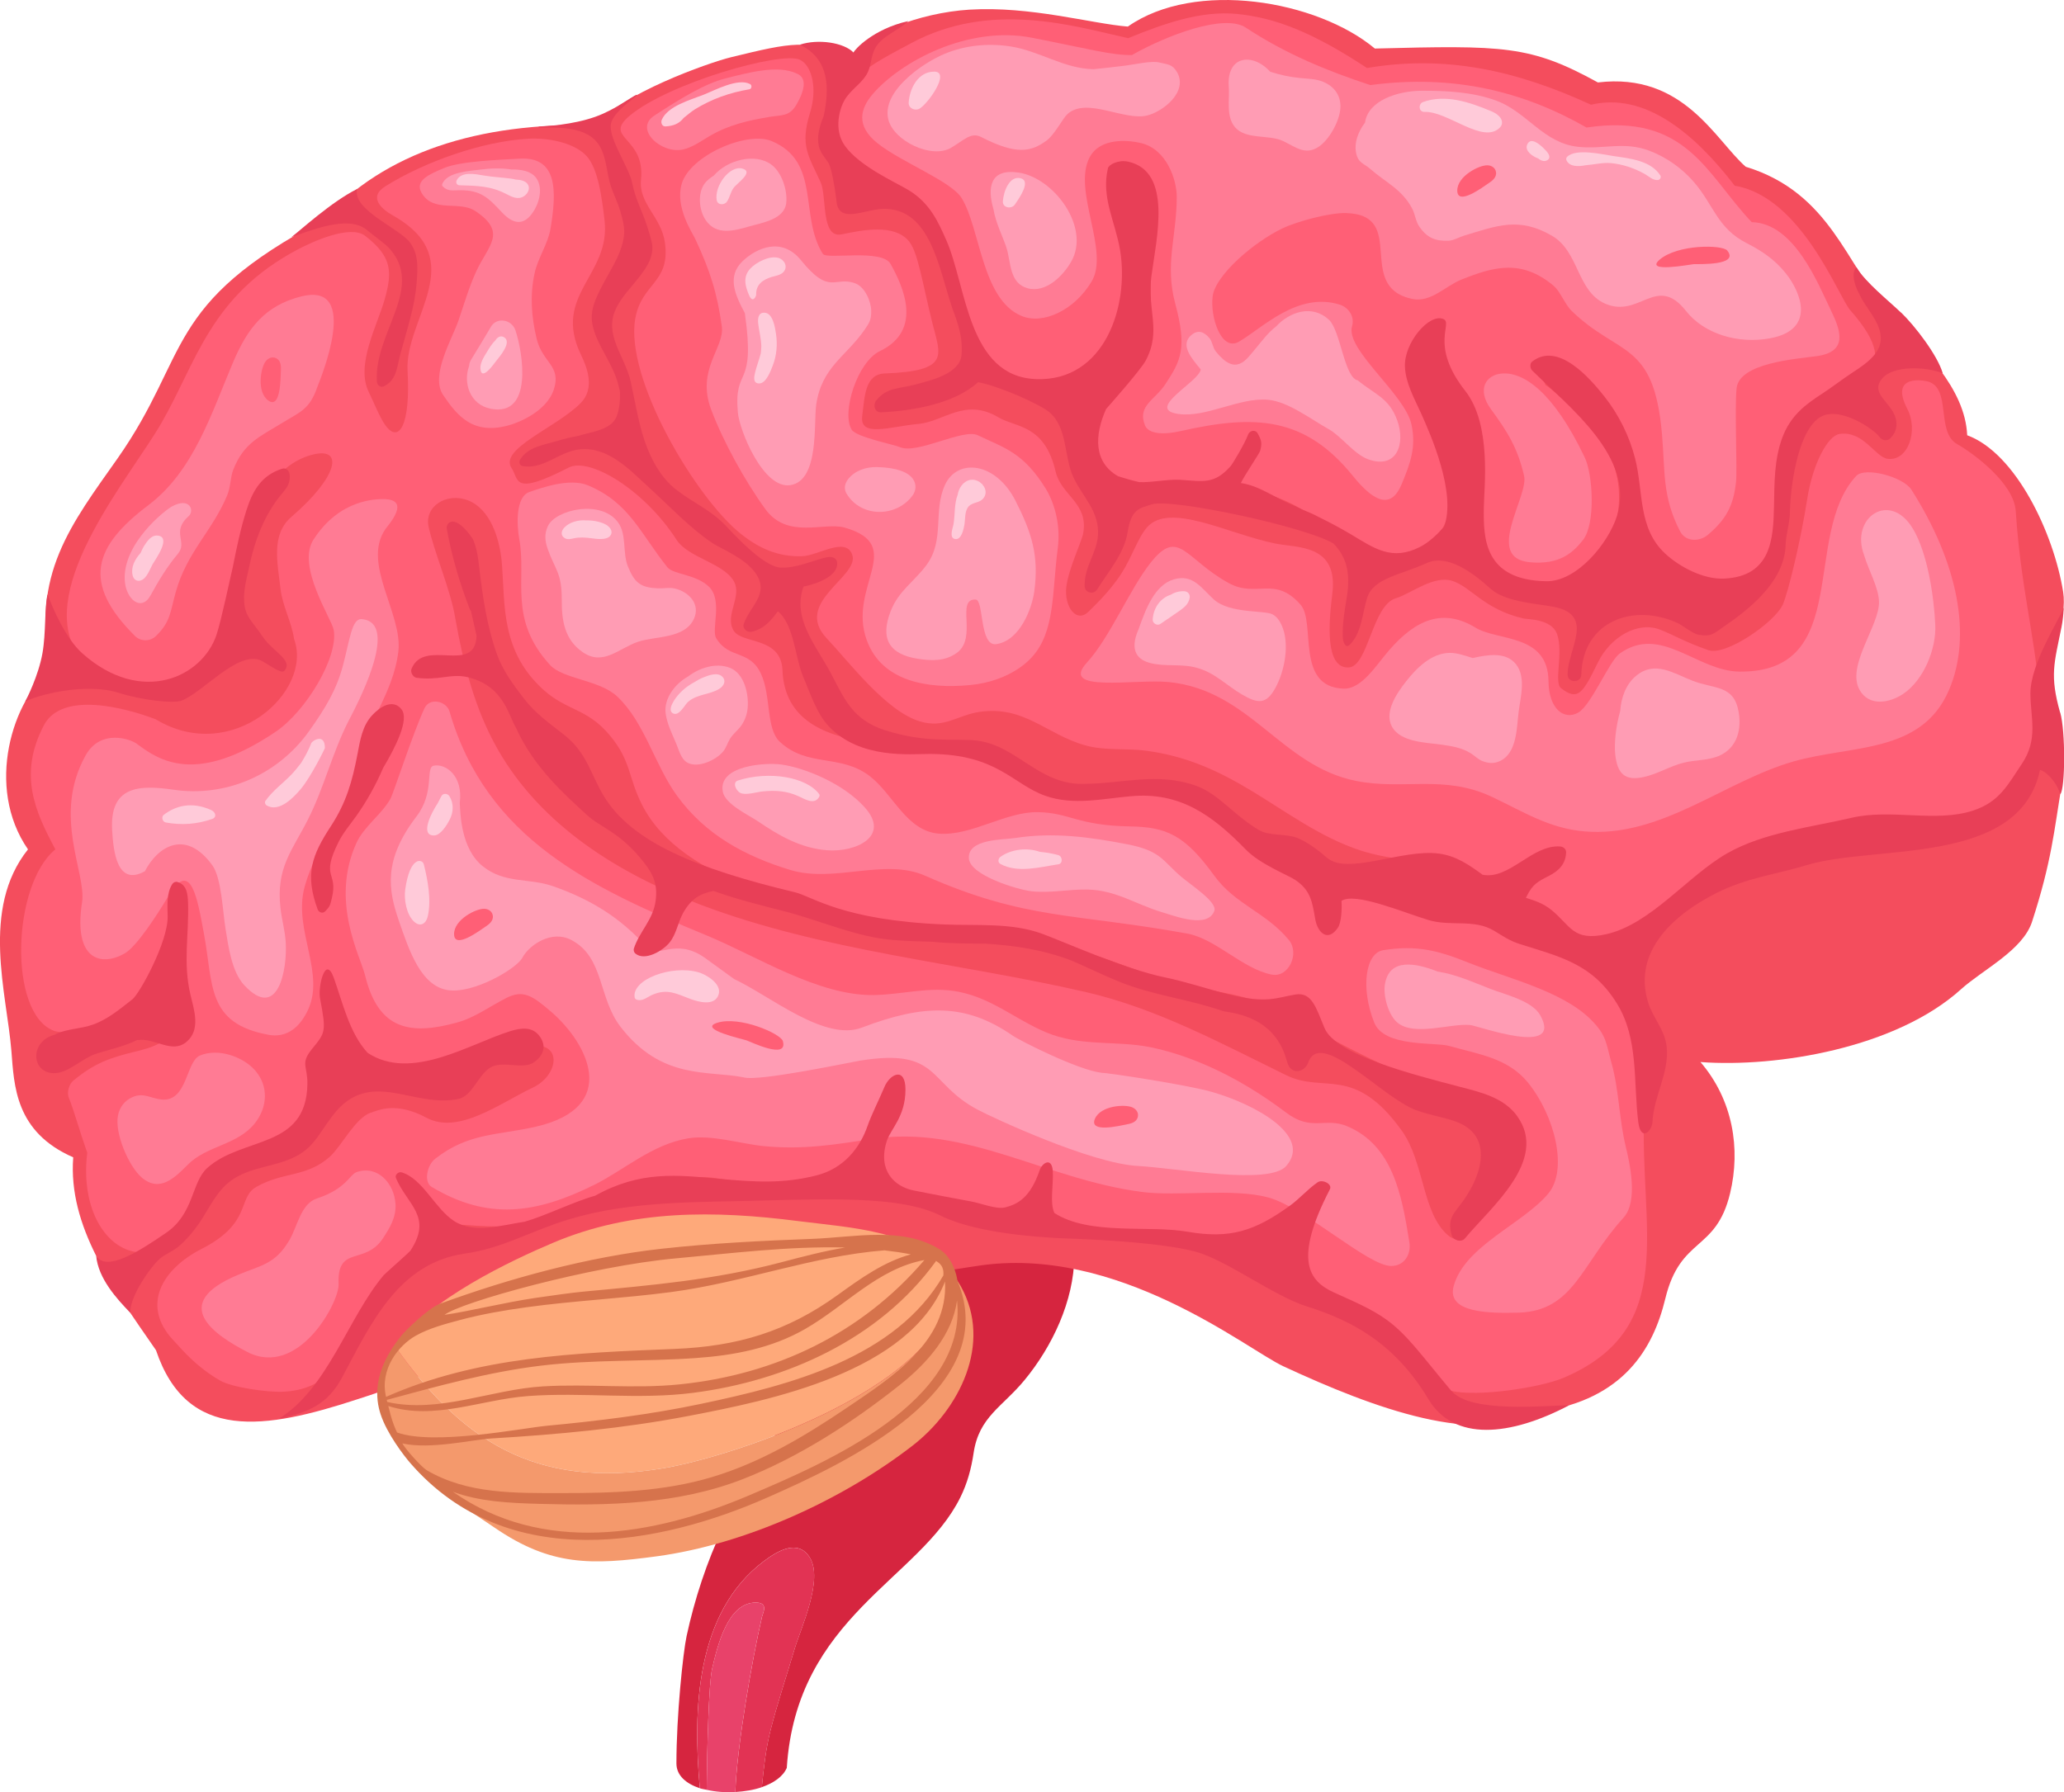 <?xml version="1.0" encoding="UTF-8"?><svg id="_Слой_2" xmlns="http://www.w3.org/2000/svg" width="884.28" height="768" viewBox="0 0 884.28 768"><defs><style>.cls-1{fill:#fea97a;}.cls-1,.cls-2,.cls-3,.cls-4,.cls-5,.cls-6,.cls-7,.cls-8,.cls-9,.cls-10,.cls-11,.cls-12{stroke-width:0px;}.cls-2{fill:#d6734c;}.cls-3{fill:#e83f57;}.cls-4{fill:#f44d5d;}.cls-5{fill:#e23354;}.cls-6{fill:#ff7b94;}.cls-7{fill:#ffcad9;}.cls-8{fill:#e8426a;}.cls-9{fill:#ff9cb4;}.cls-10{fill:#d6253f;}.cls-11{fill:#f4996c;}.cls-12{fill:#ff5f76;}</style></defs><g id="_Слой_1-2"><path class="cls-10" d="M460.11,534.36c-.06-1.07-.02-2.15-.15-3.21-.13-1.12-1.78-1.55-2.1-.29-.24.94-.46,1.86-.69,2.79-32.96-5.36-66.57,8.33-92.06,28.95-12.03,9.73-18.56,21.03-24.79,34.99-7.91,17.71-17.13,34.36-27.02,50.93-.09-.28-.44-.46-.61-.14-.95,1.83-1.76,3.74-2.65,5.61-.09.14-.17.28-.25.42-.03.05,0,.11-.02.16-6.98,14.78-12.17,30.62-15.61,46.52-1.5,6.95-4.36,34.03-4.36,54.58,0,5.17,4.17,8.69,10.03,10.63-3.01-33.38-1.87-75.38,27.51-97.37,5.73-4.29,14.49-9.59,19.57-1.53,5.98,9.49-3.86,30.36-6.53,39.34-3.44,11.58-7.3,23.04-10.28,34.75-2.06,8.1-2.89,16.22-3.72,24.35,5.04-1.76,9.07-4.5,10.7-8.26,4.17-64.83,56.87-80.61,74.33-115.86,3.05-6.16,4.7-12.32,5.71-19.07,2.32-15.58,12.33-19.71,21.89-31.34,11.83-14.38,21.05-33.78,21.27-52.86,1.06-1.25,1.2-3.19-.19-4.1Z"/><path class="cls-5" d="M346.92,667.41c-5.08-8.05-13.83-2.76-19.57,1.53-29.38,21.99-30.52,63.99-27.51,97.37.9.3,1.95.43,2.92.65.17-16.97.87-45.68,2.36-51.99,2.23-9.44,6.55-28.21,18.65-28.24,5.61-.02,3.1,4.39,2.75,5.89-4.29,18.29-10.9,56.45-11.47,75.29,3.96-.24,7.9-.86,11.35-2.07.82-8.13,1.65-16.25,3.72-24.35,2.98-11.71,6.84-23.18,10.28-34.75,2.67-8.98,12.51-29.84,6.53-39.34Z"/><path class="cls-8" d="M323.76,686.73c-12.1.03-16.42,18.8-18.65,28.24-1.49,6.31-2.18,35.02-2.36,51.99,3.83.88,8.02,1.21,12.29.95.57-18.84,7.18-57,11.47-75.29.35-1.5,2.87-5.91-2.75-5.89Z"/><path class="cls-4" d="M808.65,133.04c-17.63-19.05-24.21-50.42-60.74-61.59-13.04-11.45-26.62-40.54-63.32-36.12-29-15.95-40.31-15.94-95.56-14.53-24.82-20.69-76.98-29.64-105.83-9.41-15.53-1.24-41.68-8.85-67.77-7.26-22.03,1.34-45.34,10.94-48.6,19.39-22.33-6.43-26.96-5.5-53.54.98-10.35,2.53-47.48,15.92-57.82,29.16-51.1-1.31-90.66,11.87-116.76,40.4-69.06,36.38-56.82,57.51-88.41,102.48-19.24,27.39-37.81,50.36-28.12,90.14-16.76,12.84-28.71,50.5-10.19,77.29-20.38,25.59-9.07,61.82-7.11,86.36,1.19,14.86,1.55,34.7,26.49,45.61-2.24,29.64,16.68,55.5,35.46,82.65,13.27,39.41,46.66,34.05,86.55,20.94,10.1-3.32,51-15.3,85.52-50.56,33.19,10.25,110.78,4.39,179.54-6.46,60.13-9.49,115.84,35.76,131.37,42.96,39.22,18.2,83.09,34.39,110.63,19.35,35.09-5.29,47.81-26.76,53.01-48.25,6.52-26.97,21.7-19.91,27.78-45.24,4.57-19.06,1.24-39.98-12.7-56.22,32.88,2.42,83.74-6.03,111.56-31.13,9.4-8.49,26.53-16.74,30.5-28.99,8.43-25.98,9.38-38.64,12.77-58.94,2.49-14.91-4.07-29.01-4.34-42.47-.24-11.95,6.66-28.89,4.9-39.91-4.02-25.21-20.31-59.54-41.11-67.15-.93-20.3-18.88-36.98-34.14-53.47Z"/><path class="cls-12" d="M792.78,133.04c-5.17-5.87-20.89-48.66-49.57-53.46-17.33-22.52-38.54-40.18-61.57-34.7-32.53-14.96-62.64-21.37-95.98-15.74-23.91-15.75-39.82-21.59-55.68-23.16-15.3-1.5-30.96,3.96-46.66,10.38C460.28,11.23,424.47,0,390.09,18.64c-15.28,8.28-35.09,17.29-34.16,38.28.96,21.72,34.78,24.61,42.39,35.87,15.01,22.21,5.66,61.99,37.86,72.35,19.72,6.34,32.63-5.65,40.5-22.78,4.95-10.76,7.38-23.01,7.38-34.87,0-8.35-14.27-45.36,2.94-34.46,10.34,6.54,6.19,30.74,6.02,41.94-.3,18.86,2.48,30.12-9.8,44.97-7.11,8.61-16.63,16.38-16.44,28.81.42,27.64,28.2,22.92,46.34,20.91,23.11-2.55,39.59,3.09,56.01,16.72,4.11,3.42,7.68,6.5,12.74,8.72,7.97,3.5,18.05,5.24,26.18.99,11.07-5.8,16.01-19.59,13.28-32.05-4.5-20.48-23.34-38.44-11.48-59.19,2.37-4.14,7.96-2.69,7.15,1.97-2.98,17.06,23.97,42.57,14.3,59.82-6.11,10.9-2.89,26.75,4.17,37.92,7.54,11.93,23.93,11.75,35.32,6.4,18.08-8.5,26.39-30.04,21.45-48.89-2.49-9.52-8.2-17.53-14.91-24.53.92.96-15.78-13.78-15.06-12.32-11.39-23.08,17.99.62,22.74,5.93,15.58,17.42,14.79,38.2,20.63,60.24,2.53,9.53,10.98,15.1,20.17,18.92,16.05,6.67,24.61-4.87,32.99-13.66,14.24-14.92-1.57-46.98,22.66-67.03,8.39-6.94,37.27-7.17,11.34-36.59Z"/><path class="cls-12" d="M874.29,310.82c-.13-30.57-8.26-54.08-10.68-91.81-.77-11.92-18.03-24.7-25.13-28.71-9.22-5.21-2.19-24.07-12.66-26.86-1.2-.32-16.57-3.42-8.64,11.84,4.79,9.23.31,22.54-8.52,21.32-5.27-.73-10.32-12.17-20.57-10.63-5.05.76-11.48,12.8-13.83,27.91-2.71,17.43-8.12,40-10.5,45.28-3.31,7.35-24.26,22.09-31.87,19.43-10.15-3.55-13.18-5.72-20.31-8.64-9.94-4.08-21.7,3.13-26.99,13.92-6.35,12.94-8.44,16.78-15.81,11.02-3.14-2.45,1.11-15.17-1.65-23.08-2.34-6.71-12.67-6.35-14.51-6.79-16.92-4.01-22.18-13.35-30.26-16.05-8.07-2.71-17.92,5.48-24.39,7.41-10.07,3.01-11.79,29.12-20.08,29.62-10.37.63-8.59-19.54-7.09-31.53,2.66-21.3-14.76-19.62-24.39-21.55-19.98-4.01-45.23-17.92-54.95-7-3.94,4.43-6.59,13.04-11.11,19.97-5.36,8.21-12.41,14.56-13.8,16.02-5.27,5.51-10.74-1.92-9.71-10.43.94-7.77,6.63-19.47,7.25-23,2.28-13.01-9.42-16.1-11.84-26.43-4.76-20.33-17.01-18.76-24.39-23.16-14.51-8.64-23.33,1.78-34.48,2.78-11.9,1.06-25.2,6-23.98-3.4,1.07-8.32,1.12-17.92,9.66-18.24,28.29-1.05,23.85-7.73,20.4-21.59-4.43-17.83-6.18-30.55-10.16-35.2-6.3-7.36-19.6-4.73-28.7-2.82-9,1.89-6.3-16.36-9-22.28-5.21-11.44-8.97-15.67-4.55-29.85,3.31-10.61.67-20.4-4.4-22.71-8.1-3.7-56.19,10.02-72.86,23.98-11.69,9.79,6.79,8.92,4.84,27.45-1.09,10.38,8.76,15.93,10.26,27.03,2.33,17.28-10,17.14-12.72,32.47-4.56,25.69,26.03,77.03,45.3,92.31,7.85,6.22,15.76,9.75,25.94,9.54,7.08-.15,18.72-8.51,21.67-.78,3.59,9.42-25.55,20.41-10.89,35.94,9.62,10.19,25.29,31.12,39.81,35.57,10.64,3.26,16.16-2.69,25.77-4.06,19.16-2.72,28.58,9.69,45.12,14.35,8.57,2.42,17.68,1.15,26.43,2.35,16.85,2.3,30.33,8.36,44.78,17.09,15.13,9.14,29.71,20.02,46.7,25.59,6.92,2.27,13.9,3.26,21.06,4.35,22.18,3.36,33.76,6.19,51.36,21.65,33.89,29.77,52.02-.94,84.19-19.81,31.14-18.27,59-9.52,91.75-15.26,14.28-2.5,23.78-8.56,31.62-20.66,1.48-2.29,11.56-14.4,11.52-23.85Z"/><path class="cls-12" d="M704.43,476.34c1.93-45.89-12.93-71.37-55.83-81.05,1.26-.31-12.91-5.47-14.2-5.73-26.91-5.4-47.04-.47-71.96-13.19-16.21-8.28-29.48-21.93-45.85-29.59-13.26-6.2-29.29-8.53-43.04-7.98-16.46.66-19.96,1.66-35.81-7.41-6.68-3.82-8.29-4.79-15.49-8.03-12.28-5.52-36.19-3.65-49-5.25-20.13-2.51-37.17-9.67-38.01-30.87-.58-14.55-17.35-11.14-20.91-16.98-4.06-6.64,3.89-14.69,0-21.3-4.57-7.77-19.53-9.98-24.47-17.64-13.89-21.55-37.31-35.53-46.21-30.96-24.18,12.43-21.17,5.21-24.49.2-5.47-8.24,19.37-17.4,29.64-27.86,6.25-6.36,2.7-15.29.09-20.71-12.41-25.75,12.95-34.12,10.1-57.71-1.08-8.93-2.6-22.33-8.03-27.79-5.71-5.73-17.04-7.5-24.7-7.05-19.71,1.16-44.15,9.78-61.13,20.36-7.75,4.83-1.14,10.1,3.09,12.47,33.87,18.99,5.08,43.99,6.39,66.68,1.33,23.01-3.62,31.35-9.48,23.32-2.45-3.36-5.26-10.53-7.1-14.2-5.83-11.62,3.66-28.7,6.79-39.82,3.29-11.69,3.24-18.18-8.34-27.17-6.39-4.97-22.69,2.51-29.02,5.87-37.36,19.81-43.24,48.2-58.35,74.4-13.05,22.62-53.26,69.49-36.43,98.11,8.82,15,41.14,23.84,55.29,9.91,8.49-8.36,8.67-26.08,10.69-36.88,4.53-24.15,14.55-52.8,35.66-57.77,13.08-3.08,10.41,9.67-9.47,26.77-8.84,7.6-5.94,19.67-4.66,30.91.83,7.25,4.76,14.16,5.82,21.49,8.22,22.49-26.65,54.09-59.29,34.34-12.55-4.79-40.12-12.36-47.93,2.59-11.05,21.14-3.7,37.01,4.94,53.15-18.52,15.13-20.25,69.85-.93,77.63,6.38,2.57,29.96-.31,37.05-14.03,4.15-8.02,19.96-1.55,18.52,6-2.47,12.97-14.54,15.64-20.4,17.06-10.88,2.63-17.51,4.96-26.57,12.45-1.83,1.51-2.84,5.07-1.93,7.29,2.1,5.09,4.57,14.13,7.91,23.63-3.28,26.4,10.42,45.46,27.09,42.38,7.56-1.4,12.48-11.04,17.72-15.87,12.39-11.41-.51-12.63,21.41-24.07,5.74-3,12.49-2.66,18.38-6.18,6.63-3.96,10.41-7.48,12.94-14.49,5.83-16.11-5.38-21.04,16.45-17.98,29.5,4.13,42.98-5.75,75.22-9.7,15.09-1.85,12.51,12.83,1.81,17.91-14.21,6.74-31.92,20.34-45.69,12.97-13.26-7.1-20.81-3.1-23.81-2.16-6.58,2.05-12.76,14.59-17.56,18.84-10.16,8.99-19.73,6.29-31.51,12.95-8.24,4.67-1.66,15.45-23.45,26.57-16.97,8.66-25.95,24.14-12.35,38.9,4.83,5.24,10.19,11.65,20.28,17.53,4.98,2.91,20.19,5.09,26.96,4.78,19.18-.86,26.1-13.87,36.86-29.27,9.3-13.31,16.59-34.73,33.14-40.71,2.44-1.17,5.18-1.74,8.28-1.47,25.44,2.21,42.27-2.25,50.15-4.51,20.69-5.94,38.58-18.54,57.42-15.51,35.4,5.69,63.87,2.17,93.24,9.26,37.05,8.95,63.25,12.9,95.53,12.75,21.17-.1,41.93,10.13,65.83,25.22,26.83,16.93,45.63,40.28,60,43.84,11.2,2.78,38.43-1.41,48.16-5.56,49.66-21.17,32.43-64.18,34.52-114.07ZM642.56,509.96c-6.7,7.67-14.15,26.02-21.91,19.62-11.5-9.49-10.25-31.45-20.18-45.21-20.41-28.26-33.1-15.63-49.43-23.63-28.38-13.9-55.69-28.7-86.08-35.68-54.71-12.57-112.06-17.39-164.85-37.38-34.68-13.13-68.08-33.61-86.91-66.65-9.89-17.36-14.7-36.71-18.16-56.17-1.84-11.58-8.84-27.62-11.4-39.05-1.98-8.84,7.74-14.95,16.91-11.38,9.3,3.63,13.65,15.95,14.53,27.66,1.28,17.06-.52,37.37,18.11,53.82,9.95,8.79,18.26,7.57,27.91,19.02,9.38,11.11,7.92,18.02,14,30,16.9,33.28,71.29,43.65,103.31,51.69,23.73,5.96,46.23,6.3,70.29,8.53,20.31,1.88,34.97,10.44,53.72,15.69,15.67,4.39,30.8,4.29,45.75,12.4,20.1,10.89,55.74,30.91,82.19,37.39,9.9,4.02,19.86,4.09,21,20.68.33,4.82-2.34,11.22-8.83,18.65Z"/><path class="cls-6" d="M448.24,209.74c-9.76-15.91-17.84-17.72-29.33-23.23-6.28-3.01-25.95,8.26-33.26,5.12-2.79-1.2-18.81-4.3-20.77-7.51-4.46-7.34,2.44-29.03,12.06-33.65,18.73-8.99,9.89-27.9,4.61-37.36-3.71-6.65-27.4-1.75-29.02-4.32-10.22-16.22-.67-39.41-21.92-48.33-10.55-4.43-35.18,6.23-38.59,18.46-2.78,9.96,4.53,20.66,5.83,23.44,6.38,13.64,9.39,23.1,11.4,37.51,1.28,9.16-11.06,18.31-4.58,35.61,5.08,13.55,14.41,30.51,23.16,42.6,9.57,13.23,25.22,5.45,34.13,8.03,26.69,7.72.98,25.26,9.4,48.26,6.51,17.78,26.17,20.88,44.07,19.21,17.98-1.67,26.22-11.5,26.66-11.98,10.06-10.9,8.65-28.27,11.08-46.54,1.55-11.62-2.43-21.22-4.94-25.32Z"/><path class="cls-6" d="M818.9,209.84c-3.5-5.51-19.9-9.92-23.65-5.88-23.43,25.3-1.33,84.32-50.01,83.84-18.31-.18-33.65-20.41-51.35-7.71-4.48,3.21-12.1,22.09-17.74,25.28-6.03,3.41-12.62-1.52-12.73-13.47-.19-20.4-21.74-17.13-31.18-22.89-13.99-8.54-25.62-3.58-37.05,9.57-5.72,6.58-11.76,16.85-19.72,16.52-20.62-.85-11.61-28.37-18.25-35.95-11.11-12.68-18.88-2.76-30.79-9.28-18.67-10.23-21.39-23.98-33.43-8.78-9.1,11.49-17.54,32.2-27.3,42.8-12.18,13.22,20.69,6.96,35.02,8.39,34.83,3.47,48.08,35.86,80.07,42.33,20.58,4.16,37.78-2.9,58.6,6.96,13.33,6.31,24.27,13.38,39.35,14.7,32.8,2.86,59.67-21.33,89.56-29.94,24.87-7.16,54.82-3.2,66.63-30.46,10.16-23.45,3.84-54.78-16.04-86.04Z"/><path class="cls-6" d="M750.49,95.2c-19.58-20.64-27.79-46.93-70.76-40.55-27.04-15.45-56.95-22.93-92.63-18.19-18.48-6.03-36.5-13.49-53.33-24.61-9.26-6.12-33.78,3.24-48.81,11.73-8.57.16-18.36-2.61-42.85-7.41-27.32-5.36-56.23,10.24-68.15,24.08-5.43,6.3-7.34,13.6,1.86,21.02,10.06,8.12,31.75,16.38,36.19,23.63,8.03,13.12,8.57,43.35,25.64,50.49,9.14,3.83,22.64-2.35,30.05-14.79,7.8-13.1-8.33-39.07-.88-53.16,4.58-8.67,16.7-7.36,21.87-6.17,11.13,2.55,15.46,15.72,15.46,23.06,0,17.14-5.21,28.7-.64,45.76,5.13,19.16,2.47,24.39-4.31,34.65-4.44,6.73-12.03,9.12-8.66,17.52,1.43,3.57,7.41,4.25,15.27,2.47,31.79-7.18,53.23-6.27,73.82,19.23,9.4,11.65,16.49,14.12,20.9,3.48,3.68-8.87,6.3-15.83,4.18-25.57-2.84-13.05-28.44-32.12-25.44-42.1,1.2-3.98-1.44-8.01-5.23-9.21-18.08-5.73-33.29,10.12-43.26,15.87-7.52,4.34-12.41-10.5-11.23-19.53,1.19-9.03,17.77-23.29,29.97-29.07,6.55-3.1,20.32-6.72,27.12-6.53,26.79.73,3.57,31.48,28.39,36.8,7.9,1.69,14.38-5.59,20.94-8.23,13.81-5.56,25.87-9.02,39.66,2.61,2.89,2.43,4.78,7.88,7.68,10.7,20.23,19.72,35.26,12.53,38.74,52.87,1.4,16.19.03,26.64,7.75,41.62,2.39,4.65,8.38,4.49,11.88,1.53,7.85-6.63,10.94-12.44,12.08-22.52.61-5.37-.65-31.32.25-40.26,1.1-10.9,25.22-12.56,34.26-13.8,13.58-1.85,10.39-10.9,6.17-19.59-5.45-11.21-15.62-37.47-33.96-37.83Z"/><path class="cls-6" d="M678.96,196.04c-13.7-28.71-26.51-36.58-35.34-35.99-6.98.46-11.07,6.79-4.89,15.23,7.26,9.93,11.48,16.71,14.24,28.65,2.03,8.76-17.27,35.15,2.43,37,12.84,1.21,18.64-4.21,22.85-9.61,5.4-6.94,4.2-27.96.71-35.27Z"/><path class="cls-6" d="M235.85,98c2.73-16.24,3.07-31.03-13.37-30.01-8.11.5-25.02.98-32.25,4.02-5.96,2.51-12.67,5.28-9.66,10.55,5.09,8.92,16.11,3.19,23.16,7.93,13.73,9.23,5.44,14.64.31,25.79-3.11,6.76-5.22,14.07-7.62,21.09-2.68,7.84-12.24,23.63-6.53,31.96,5.83,8.5,12.68,17.71,29.12,12.61,2.47-.77,15.05-5.25,18.27-15.05,3.34-10.15-4.89-11.48-7.35-21.69-2.26-9.39-2.94-18.52-.92-28,1.43-6.7,5.74-12.6,6.85-19.22Z"/><path class="cls-6" d="M552.2,402.81c-9.84-11.9-23.03-15.22-31.95-27.54-12.73-17.57-20.49-20.89-36.27-21.14-22.31-.37-25.82-5.87-39.24-6.11-13.91-.25-28.31,10.15-42.25,9.23-14.11-.93-19.8-17.05-30.02-24.79-12.51-9.46-26.55-3.55-38.38-14.59-6.01-5.61-3.64-19.73-8.1-29.21-4.94-10.49-13.66-6.03-19.15-15.19-2.21-3.68,2.92-16.16-3.08-22.02-5.52-5.4-15.32-5.23-17.83-8.37-11.66-14.59-16.29-27.7-34.04-35.1-7.96-3.32-20.21,1.2-25.03,2.83-5.98,2.02-5.51,13.98-4.38,20.2,3.2,17.62-4.83,34.27,13.2,53.98,5.52,6.03,21.16,6.36,28.71,13.43,11.78,11.02,16.11,29.48,25.7,42.62,12.16,16.67,28.98,25.81,48.43,31.74,18.89,5.76,40.49-5.22,57.86,2.49,42.84,19.01,63.91,16,112.3,24.8,12.2,2.22,23.72,15.12,36.12,17.56,7.4,1.46,12.1-9.15,7.41-14.82Z"/><path class="cls-6" d="M696.47,491.11c-2.82-11.68-2.85-24.26-6.08-35.69-2.34-8.3-1.92-11.73-9.03-18.72-12.44-12.22-36.18-17.71-51.85-24.03-13.13-5.3-22.41-7.82-36.93-5.49-7.57,1.21-9.74,16.2-3.82,31.02,4.28,10.71,26.07,8.29,32.08,10,12.67,3.61,25.26,5.16,33.82,15.76,11.57,14.34,17.12,37.27,8.75,47.41-10.78,13.06-35.92,22.44-40.62,39.77-3.08,11.36,14.71,11.7,27.66,11.36,23.91-.63,27.07-20.93,45.07-40.64,6.48-7.1,2.69-23.52.94-30.75Z"/><path class="cls-6" d="M603.81,532.32c-3.27-20.77-7.29-41.57-26.66-49.71-9.44-3.97-15.23,2.42-26.11-5.82-22.85-17.29-43.54-25.07-58.18-28.04-14.68-2.98-30.06-.12-44.88-6.45-13.06-5.58-22.88-14.4-37.09-17.27-12.5-2.53-24.14,1.19-36.6,1.37-23.79.34-50.03-16.67-71.55-25.55-49.34-20.38-94.27-41.22-110.15-95.95-1.3-4.49-8.49-6.17-10.72-1.4-4.97,10.63-13.32,36.59-14.63,38.86-4.03,6.98-11.33,11.76-14.59,18.99-11.28,24.98,1.77,48.4,3.77,56.65,5.72,23.57,19.58,25.6,39.28,20.2,7.8-2.14,13.73-6.73,21.2-10.53,7.2-3.67,11.09-1.12,19.24,5.9,15.77,13.59,29.66,40.85-6.42,49.2-16.39,3.79-28.88,2.53-43.28,13.78-3.57,2.79-4.93,10.01-1.54,12.04,24.1,14.46,44.71,11.53,69.63-.83,12.88-6.38,24.84-17.4,40.32-19.96,10.18-1.68,22.54,2.41,32.67,3.36,16.78,1.58,30.07-.68,46.21-3.12,40.45-6.12,74,17.25,115.27,22.71,15.63,2.07,39.12-1.75,54.39,2.4,15.59,4.23,42.78,29.43,52.68,29.35,5.68-.04,8.56-5.08,7.75-10.18Z"/><path class="cls-6" d="M129.15,127c-15.76,3.91-23.19,13.83-29.33,28.33-9.25,21.83-16.85,46.49-36.22,61.11-23.44,17.69-28.78,33.25-5.76,56.11,2.45,2.44,6.51,2.4,8.97,0,6.35-6.2,6.06-10.21,8.5-18.88,4.85-17.25,15.52-25.88,22.02-41.4,1.55-3.7,1.31-7.68,2.63-11.05,4.49-11.42,11.44-14.16,20.19-19.55,8.64-5.32,12.4-6.02,15.87-15.98.92-2.65,18.93-45.09-6.86-38.69Z"/><path class="cls-6" d="M165.04,226.84c1.23-1.81,11.52-12.96-.83-12.96-3.08,0-18.83,0-29.95,17.43-7.29,11.42,7.9,33.91,8.72,38.64,2.02,11.69-11.91,34.87-24.89,43.63-34.02,22.97-49.81,12.41-59.47,5.15-2.8-2.11-15.58-6.44-21.92,4.94-14.46,25.93.41,50.42-1.54,62.98-3.8,24.47,7.89,27.79,18.25,21.92,5.16-2.92,14.21-16.94,18.8-24.7,9.69-16.36,12.47,1.88,15.13,16.05,4.13,21.98.95,38.65,27.79,43.53,10.19,1.85,14.9-7.06,16.12-9.27,9.02-16.41-5.9-35.34-.74-54.16,5.13-18.68,17.76-30.94,21.69-50.17,3.9-19.08,16.14-31.76,18.46-50.59,1.99-16.13-15.71-37.64-5.61-52.41Z"/><path class="cls-6" d="M109.2,458.58c-5.19-5.82-15.79-9.56-23.57-6.25-6.01,2.55-5.3,19.72-16.22,18.85-4.62-.37-7.75-3.15-12.57-1.08-3.33,1.43-5.56,4.25-6.28,7.82-1.55,7.58,4.55,21.85,10.15,26.66,7.76,6.66,14.27,0,19.73-5.49,8.17-8.21,21.05-8.3,28.61-17.58,5.59-6.86,6.2-16.13.15-22.92Z"/><path class="cls-6" d="M169.45,516.07c-.47-9.02-7.84-17.05-16.86-13.72-2.67.99-4.48,7.18-16.72,11.17-7.03,2.29-8.29,11.79-11.92,17.96-6.06,10.28-12.02,10.65-22,14.82-29.99,12.55-9.79,25.88,3.91,33,21.97,11.42,39.54-21.29,39.21-29.02-.73-16.99,11.3-7.82,19.08-19.76,2.9-4.45,5.59-8.87,5.3-14.45Z"/><path class="cls-9" d="M375.7,200.15c-4.59-.1-9.35,1.45-12.27,5.09-1.43,1.79-2.04,4.07-.8,6.18,6.21,10.54,21.51,10.37,28.41.81,2.57-3.56,2.34-11.67-15.35-12.08Z"/><path class="cls-9" d="M220.81,141.5c-1.54-4.57-7.96-5.86-10.54-1.38-2.73,4.74-5.64,9.39-8.47,14.07-.55.91-.76,1.79-.81,2.64-2.67,7.17.3,16.57,9.23,18.32,18.3,3.6,13.84-24.01,10.59-33.65Z"/><path class="cls-9" d="M518.94,467.84c-10.75-3.05-44.74-8.19-46.96-8.13-9.8-1.08-34.62-13.5-38.25-16.01-20.03-13.84-37.94-13.47-64.52-3.34-15.85,6.04-38.99-13.42-54.76-20.87-4.17-3.03-8.34-6.05-12.51-9.08-12.82-8.95-20.15.84-24.82-4.47-11.21-12.73-24.35-20.67-40.33-26.23-10.21-3.55-20.59-.97-29.97-8.51-9.38-7.54-9.58-22.51-9.84-27.17,1.5-11.59-6.04-16.94-11.15-15.92-3.69.73.62,11.29-7.41,21.79-14.26,18.64-12.1,31.37-7.6,44.45,4.5,13.09,9.53,28.23,21.18,29.95,10.81,1.6,29.23-9.1,31.8-13.89,2.96-5.52,12.53-12.06,20.99-7.6,14.11,7.42,11.42,24.71,21.1,37.24,17.63,22.83,37.24,18.56,52.68,21.61,6.11,1.96,46.05-6.54,49.98-7.17,34.3-5.49,28.74,9.64,50.36,21.06,5.95,3.15,48.2,22.97,68.54,24.08,16.57.91,56.25,8.39,63.6.03,11.42-13-13.58-26.58-32.11-31.83Z"/><path class="cls-9" d="M73.75,216.97c-3.13,1.68-21.14,15.93-20.31,31.61.44,8.26,7.13,13.76,11.1,6.49,3.41-6.25,7.1-12.32,11.69-17.78,4.31-5.12-3.09-9.33,4.62-16.14,2.52-2.22.58-8.3-7.1-4.17Z"/><path class="cls-1" d="M284.58,629.1c30.42-5.18,124.38-35.94,124.36-82.1-14.57-19.72-44.58-20.87-66.98-23.74-35.76-4.59-71.16-5.03-104.87,9.24-17.8,7.53-53.27,24.11-67.8,44.48,27.51,38.89,58.9,61.72,115.28,52.13Z"/><path class="cls-11" d="M167.37,610.55c7.5,21.74,25.16,30.8,44.53,44.08,24.16,16.57,41.53,16.05,69.49,12.28,37.61-5.08,79.21-23.93,109.49-47.35,20.08-15.53,34.48-43.75,20.75-68.37-.82-1.48-1.73-2.87-2.69-4.18.02,46.16-93.94,76.92-124.36,82.1-56.39,9.6-87.78-13.24-115.28-52.13-2.58,3.62-4.58,7.35-5.62,11.18-2.36,8.72-.88,16.9,3.7,22.4Z"/><path class="cls-2" d="M410.17,548.81c-.28-2.66-2.22-10.11-7.6-13.44-16.02-9.91-36.18-5.18-54.78-4.48-21.49.8-43,1.86-64.39,4.23-31.3,3.45-65.17,12.66-94.9,23.58-5.32,1.95-15.33,12.14-16.41,13.46-12.78,15.65-11.11,27.42-9.05,33.8,2.71,8.39,10.04,17.87,12.72,20.97,41.86,48.24,107.82,34.69,152.72,14.91,32.81-14.45,101.51-46.02,81.69-93.02ZM165.7,599.88c21.93-5.92,43.58-11.98,66.25-14.69,22.04-2.64,44.11-1.68,66.2-3.24,16.37-1.15,32.46-4.2,46.83-12.47,17.33-9.98,31.17-25.85,51.06-29.53-26.91,31.52-63.8,49.14-105.07,53.3-19.46,1.96-38.93-.33-58.4.84-22.32,1.34-44.5,11.7-66.66,6.68-.07-.3-.14-.59-.21-.89ZM289.81,539.21c22.63-2.04,47.97-5.26,72.3-4.63-9.18,1.54-18.28,3.93-27.15,6.27-28.76,7.61-55.79,9.9-85.39,12.67-4.17.39-13.18,1.64-19.91,2.62-13.71,2.01-28.75,5.82-39.19,7.29,6.62-5.28,62.55-20.91,99.34-24.22ZM178.14,572.37c5.7-3.19,12.47-4.99,18.78-6.68,9.44-2.53,19.01-4.18,28.68-5.51,20.58-2.84,41.36-3.78,61.96-6.51,31.3-4.15,60.32-15.43,91.35-17.87,3.83.44,7.61.98,11.32,1.71-11.46,3.17-21.15,10.06-31.34,17.42-21.82,15.75-43.01,22.02-69.89,23.11-42.36,1.72-84.27,3.16-123.6,20.55-2.83-11.89,5.38-22.1,12.75-26.23ZM226.15,598.24c23.64-1.75,47.24,1.66,70.86-1.39,39.86-5.14,79.81-23.07,103.88-56.27.06-.08.04-.17.05-.26,4.1,2.18,3.11,5.8,3.24,6.21-20.53,35.56-66.06,47.08-103.8,55.04-21.8,4.6-43.92,7.31-66.09,9.4-10.68,1.01-48.47,8.57-64.19,2.87-.48-1.08-.97-2.15-1.39-3.28-.97-2.63-1.69-5.35-2.37-8.07,19.6,6.33,39.69-2.76,59.81-4.24ZM172.37,618.53c12.04,2.71,29.86-1.62,38.32-2.13,28.22-1.69,56.38-4.28,84.18-9.61,35.33-6.77,94.88-18.77,110-57.62,1.43,25.6-22.67,40.99-42.16,54.17-17.92,12.12-36.79,23.35-57.63,29.61-20.88,6.27-42.73,6.87-64.37,6.87-20.14,0-40.49.44-57.91-9.82-2.18-1.29-9.16-9.08-10.43-11.48ZM320.84,640.84c-41.41,17.58-88.47,25.26-126.82-1.6,11.37,4.25,24.29,4.83,36.8,5.19,29.53.84,59.54.28,87.41-10.59,24.01-9.36,47.14-24.35,67.26-40.35,12.09-9.61,22.6-21.81,24.53-36.26,4.64,43.47-55.7,69.39-89.18,83.6Z"/><path class="cls-9" d="M436.42,73.95c-12.35-1.86-13.49,6.48-10.79,15.7.93,5.89,4.28,12.31,5.63,16.7,1.89,6.17,1.16,14.94,8.9,17.15,7.89,2.25,15.41-5.38,18.86-11.54,8.19-14.61-7.43-35.72-22.6-38.01Z"/><path class="cls-9" d="M504.25,30.88c-2.03-3.5-4.05-3.2-7.51-4.1-3.29-.86-10.79.86-14.08,1.27-4.75.58-9.42,1.15-14.09,1.6-12.77-.17-23.27-7.91-35.96-9.8-9.51-1.41-19.27-.43-28.15,3.32-9.17,3.88-27,16.01-23.85,28.14,2.37,9.12,18.57,16.96,26.91,11.99,5.64-3.36,8.52-6.8,12.84-4.58,15.48,7.96,21.5,6.14,27.78,1.7,3.67-2.59,7.08-9.61,9.21-11.55,8.14-7.41,24.47,3.06,34.15.62,6.88-1.73,17.64-10.22,12.75-18.63Z"/><path class="cls-9" d="M567.09,35.13c-3.16-1.34-6.59-1.36-9.95-1.68-4.71-.45-8.81-1.38-12.93-2.7-7.67-8.39-18.75-6.83-17.76,6.34.42,5.58-1.27,12.83,2.68,17.44,4.65,5.43,14.55,3.02,20.61,5.92,5.28,2.52,9.48,6.25,15.17,2.47,4.56-3.03,8.63-10.49,9.28-15.81.67-5.48-2.1-9.84-7.12-11.97Z"/><path class="cls-9" d="M598.6,180.09c-3.49-9.64-9.64-11.1-16.91-17.11-5.72-1.1-7.37-21.31-12.29-25.92-7.16-6.71-16.79-3.53-22.72,2.85-3.5,2.71-6.05,6.27-8.89,9.63-4.08,4.84-8.31,11.82-16.94,1.02-1.31-1.65-1.34-4.11-2.76-5.77-2.13-2.48-4.69-3.66-7.56-1.31-5.3,4.33.23,10.32,3.9,14.83-.6,5.26-24.01,16.96-9.7,19.06,12.01,1.76,26.15-7.14,38.46-6.07,8.65.75,18.46,8.36,26.12,12.64,5.38,3.01,10.88,10.77,16.97,12.92,12.14,4.29,15.99-6.65,12.33-16.78Z"/><path class="cls-9" d="M765.21,117.28c-4.6-5.84-10.24-9.71-16.79-13.04-12.81-6.5-14.09-16.35-22.84-26.39-5.14-5.9-11.74-10.54-19.08-13.31-10.71-4.04-19.69-.46-30.4-1.62-14.86-1.61-21.79-14.83-34.92-19.74-10.01-3.75-21.51-4.34-32.1-4.29-10.36.05-22.95,4.2-24.26,13.63-2.98,3.98-4.74,8.68-3.8,13.12.91,4.29,3.22,4.27,6.05,6.76,6.41,5.65,13.59,8.69,17.94,16.97,1.33,2.53,1.45,5.46,3.15,7.87,3.25,4.6,6.66,6.12,12.38,5.93,2.19-.08,4.59-1.56,6.66-2.18,14.32-4.32,23.57-8.13,37.65,0,11.75,6.78,10.65,23.79,22.83,29.12,14.82,6.48,21.99-12.97,34.73,3.23,7.56,9.61,22.13,14.25,36.12,11.59,19.45-3.7,13.09-19.53,6.7-27.63Z"/><path class="cls-12" d="M637.23,70.84c-3.46-.13-12.9,4.6-12.89,10.82,0,6.77,11.12-1.61,13.25-3.02,1.72-1.14,3.75-2.61,3.33-4.98-.33-1.83-1.93-2.77-3.68-2.83Z"/><path class="cls-12" d="M207.43,389.44c-3.46-.13-12.9,4.6-12.89,10.82,0,6.77,11.12-1.61,13.25-3.02,1.72-1.14,3.75-2.61,3.33-4.98-.33-1.83-1.93-2.77-3.68-2.83Z"/><path class="cls-12" d="M266.58,253.81c-3.46-.13-12.9,4.6-12.89,10.82,0,6.77,11.12-1.61,13.24-3.02,1.72-1.14,3.75-2.61,3.33-4.98-.33-1.83-1.93-2.76-3.68-2.83Z"/><path class="cls-12" d="M113.84,154.79c-2.16,2.71-3.97,13.11,1.04,16.8,5.45,4.02,5.31-9.9,5.45-12.45.11-2.06.13-4.57-2.02-5.63-1.67-.82-3.37-.09-4.46,1.28Z"/><path class="cls-12" d="M485.2,474.56c-3.13-1.48-13.67-.84-16.11,4.89-2.65,6.23,10.86,2.89,13.37,2.43,2.03-.37,4.48-.93,5.02-3.27.42-1.81-.69-3.3-2.27-4.05Z"/><path class="cls-12" d="M740.02,107.37c-2.11-2.57-21.34-2.75-29.03,3.94-6.64,5.79,13.3,1.97,14.62,1.89,1.91-.11,19.77.72,14.4-5.83Z"/><path class="cls-12" d="M335.41,446.14c-.92-3.19-18.52-10.95-28.23-7.83-8.39,2.7,11.45,7.05,12.69,7.51,1.8.65,17.88,8.46,15.53.32Z"/><path class="cls-3" d="M814.43,133.94c-5.34-5.15-15.23-12.96-19.09-19.43-2.86,2.92.16,9.75,1.26,11.47,1.85,4.28,5.29,7.88,7.59,12.7,5.12,10.71-3.03,16.03-11.19,21.42-4.21,2.78-8.17,5.89-12.39,8.64-6.93,4.51-13.52,9.23-17.08,18.98-3.43,9.37-3.3,19.17-3.49,29-.28,14.38-1.22,30.24-21.35,31.22-8.87.43-19.14-5-25.33-10.77-11.7-10.91-9.2-26.45-12.82-40.66-2.45-9.62-6.97-18.74-13.11-26.53-6.47-8.21-19.97-23.59-30.97-15.06-1.17.9-.95,2.93,0,3.87,15.75,15.64,44.21,37.2,36.29,62.33-3.67,11.65-17.12,28.16-30.26,27.95-26.78-.43-26.95-18.58-26.78-31.45.11-8.85,3.44-35.6-7.91-50.06-15.61-19.87-5.03-29-9.43-30.86-6.04-2.55-16.89,10.19-16.45,20.42.3,7.13,4.06,13.65,6.9,19.98,4.09,9.11,15.24,34.18,9.85,48.66-3.02,3.33-6.34,6.57-10.23,8.57-12.05,6.19-19.57.68-29.48-5.25-4.5-2.69-9.09-5.13-13.75-7.42-2.21-1.19-4.53-2.23-6.92-3.18-1.48-.66-2.9-1.39-4.41-2.02-8.09-3.38-14.48-8.36-22.26-9.47,1.43-3.08,7.89-12.6,8.21-13.66,1-3.36.62-4.73-1.01-7.63-1.01-1.79-3.47-1.2-4.1.54-1.37,3.79-6.73,12.68-7.46,13.49-6.98,7.8-11.44,6.58-21.45,5.89-5.39-.37-12.12,1.2-17.75.98-3.03-.7-6.03-1.56-9-2.51-10.67-6.04-10.14-17.71-5.18-28.81.01-.03,14.77-16.59,16.98-20.77,6.88-12.99.52-21.48,2.44-36.15,2.09-15.97,9.24-44.85-9.97-49.09-4.2-.93-8.3,1.32-8.65,2.78-2.98,12.66,3.13,22.76,5.2,35.18,3.97,23.79-6.53,56.26-35.92,55.23-29.48-1.04-29.76-39.93-38.66-59.82-3.23-7.23-6.75-15.59-16.1-21.21-5.65-3.39-20.94-10.16-27.23-18.96-5.04-7.05-2.11-16.27-.09-19.67,2.53-4.25,6.73-6.64,9.23-10.6,2.38-3.78,1.75-7.88,3.98-11.78,2.91-5.09,9.96-7.39,14.03-11.39-15.16,3.44-23.02,12.27-23.45,13.47-4.09-4.23-15.05-5.97-23.01-3.35,12.84,6.09,12.75,18.88,10.21,30.66-1.76,4.28-3.03,8.8-2.03,12.92.64,2.63,2.46,4.76,4,6.91,1.08,1.51,2.48,7.91,3.56,16.84,1.09,9.93,12.98,2.7,21.06,3,18.95.71,22.52,24.18,28.17,41.5,1.29,4.2,5.11,11.76,4.33,21.05-.68,8.14-13.15,10.98-20.05,12.81-6.71,1.79-12.1,1.12-16.52,6.79-1.44,1.85-.74,5.2,2.1,5.06,13.07-.62,31.28-3.54,41.57-12.91,9.42,1.77,26.32,9.47,30.27,12.66,8.24,6.66,6.35,19.31,10.62,28.27,3.9,8.19,11.16,14.5,10.45,24.71-.53,7.6-5.9,13.47-5.71,21.73.06,2.88,3.83,3.86,5.35,1.45,4.72-7.5,11.6-15.44,13.03-24.38,1.62-10.16,4.93-10.35,10.49-12.11,8.4-2.66,66.21,9.69,77.78,16.84,5.77,5.96,7.24,12.99,5.72,22.65-.93,5.91-1.96,11.21-1.78,17.22.07,2.37,1.18,5.18,2.9,3.55,5.23-4.96,5.47-13.65,7.56-20.22,2.69-8.47,14.21-9.7,25.54-14.88,8.89-4.06,19.84,4.26,27.38,11.05,5.81,5.23,17.67,6.21,25.55,7.46,20.05,3.02,7.38,18.08,7.4,29.25,0,3.79,5.79,3.78,5.88,0,.56-22.64,22.21-30.98,41.58-21.88,1.41.66,6.21,4.44,8.67,4.86,5.47.95,6.52-.54,11.03-3.64,11.14-7.67,25.86-19.4,26.25-34.99.11-4.48,1.76-9.05,1.83-13.89.12-8.43,2.6-33.29,12.37-40.35,8.19-5.92,23.69,4.82,25.97,8.05,1.1,1.55,3.24,2.06,4.7.61,2.48-2.48,3.22-5.51,2.16-8.94-2.08-6.7-10.86-10.24-5.82-16.5,4.81-5.98,19.19-5.23,26.1-2.39-2.19-7.69-11.94-20.36-17.87-26.07Z"/><path class="cls-7" d="M400.21,30.7c-6.79,0-10.52,7.1-10.9,13.28-.15,2.4,2.67,3.65,4.57,2.62,3.5-1.88,13.61-15.91,6.33-15.91Z"/><path class="cls-7" d="M437.24,76.38c-4.82-1.16-7.28,5.71-7.58,9.84-.21,2.92,3.76,3.51,5.16,1.4,1.41-2.13,7.28-10.06,2.42-11.23Z"/><path class="cls-7" d="M638.74,47.59c-9.18-3.83-19.38-7.28-29-3.9-2.2.77-2.01,4.36.58,4.26,10.02-.36,25.28,14.27,32.42,6.55,1.36-1.47,1.41-4.66-4-6.92Z"/><path class="cls-7" d="M661.14,63.34c-1.51-1.46-5.37-4.82-6.85-1.39-1.17,2.71,2.34,5.1,4.61,5.9,1.21.94,2.52,1.5,3.72.94,2.88-1.35-.25-4.27-1.48-5.45Z"/><path class="cls-7" d="M711.32,75.15c-4.12-6.35-12.99-7.25-19.9-8.25-4.7-.68-16.26-3.5-20.05.33-.42.43-.46,1.04-.2,1.56,1.34,2.7,4.96,2.64,8.15,2.02,3.62-.27,7.42-1.24,10.79-.92,5.12.48,10.05,2.15,14.52,4.65,1.93,1.08,3.29,2.66,5.52,2.63.98-.01,1.74-1.15,1.17-2.03Z"/><path class="cls-6" d="M341.43,31.56c-8.04-3.97-20.92-.39-30.55,2.02-8.9,2.23-19.49,8.74-30.55,15.96-8.86,5.78,3.01,16.55,12.26,14.53,4.08-.89,8.02-3.77,11.49-5.8,8.1-4.74,16.3-6.62,25.49-8.16,5.11-.86,8.62-.13,11.52-5.07,4.23-7.17,4.32-11.89.32-13.49Z"/><path class="cls-9" d="M330.37,70.46c-6.95-5-18.82-1.92-24.58,4.8-1.64,1.05-3,2.18-3.84,3.3-3.22,4.25-2.47,11.65.45,15.86,4.56,6.58,11.99,4.51,18.58,2.61,5.53-1.59,15.12-2.99,15.87-10.08.58-5.45-1.92-13.21-6.48-16.49Z"/><path class="cls-9" d="M366.52,121.46c-9.04-3.41-10.83,5.51-23.38-9.97-8.2-10.12-19.05-5.27-25.02.46-6.81,6.55-3.14,14.53.99,22.21,4.74,33.29-4.77,22.25-3,42.54.68,7.83,10.96,33.04,22.54,31.19,12.44-1.99,9.88-26.6,11.04-34.47,2.39-16.24,12.65-20.46,20.74-32.13,2.06-2.96,2.9-4.36,2.82-8.13-.09-4.25-2.82-10.21-6.73-11.69Z"/><path class="cls-9" d="M435.18,214.79c-8.56-16.97-25-18.52-30.3-7.05-5.23,11.31.02,23.64-7.96,34.41-5.24,7.08-11.86,10.96-15.27,19.59-4.68,11.83-.83,18.68,11.71,20.58,5.91.9,11.55,1.06,16.55-2.54,9.04-6.5-.58-23.09,8.05-22.88,3.66.09,1.56,20.17,8.86,19.12,10.23-1.48,15.34-15.42,16.31-22.64,2.07-15.39-1.19-25.19-7.96-38.6Z"/><path class="cls-9" d="M549.09,267.91c-.92-2.01-2.03-3.67-4.03-4.71-3.3-1.72-18.33-.2-25.05-6.35-5.33-4.87-8.93-10.95-17.05-8.6-8.31,2.4-12.14,12.87-15.14,21.34-4.38,9.85.24,13.29,4.92,14.51,6.58,1.73,13.31.18,20.04,2.07,7.91,2.21,12.47,7.42,19.29,11.41,6.84,4,10.36,4.36,14.27-2.65,4.08-7.32,6.34-19.16,2.75-27.03Z"/><path class="cls-9" d="M648.57,283.64c-4.31-4.14-11.22-3.1-17.64-1.66-3.37-1.07-6.75-2.26-9.91-2.21-7.76.13-14.1,6.46-18.62,12.23-3.71,4.74-9.47,12.86-6.12,19.25,3.63,6.92,14.99,6.92,21.48,7.87,4.41.65,8.35,1.26,12.25,3.6,1.65.99,3.18,2.67,5.02,3.38,2.64,1.02,5.04,1.23,7.65,0,7.37-3.51,7.08-14.42,7.96-21.17.86-6.6,3.52-15.94-2.06-21.29Z"/><path class="cls-9" d="M744.85,304.87c-2.08-11.42-10.27-9.51-19.64-13.13-8.22-3.18-16.15-8.84-24.27-2.13-4.3,3.55-6.42,9.32-6.79,15.06-1.95,6.88-2.63,14.16-2.13,18.68.91,8.16,4.06,11.45,12.3,9.6,5.88-1.32,11.11-4.61,16.95-6.11,5.12-1.31,10.92-.85,15.77-3.2,7.32-3.54,9.19-11.21,7.81-18.77Z"/><path class="cls-9" d="M819.51,226.52c-9.86-16.41-26.91-4.72-20.9,11.32,2.05,6.84,6.24,13.86,6.41,20,.27,10.19-14.08,27.35-8.35,37.74,4,7.26,12.82,5.78,18.86,1.66,8.7-5.94,14.06-19.21,13.6-29.39-.54-12.03-3.27-30.77-9.61-41.33Z"/><path class="cls-7" d="M318.09,72.25c-5.5-1.55-12.15,7.56-11.02,13.57.41,2.17,3.35,2.16,4.39.57,1.18-1.79,1.51-3.93,2.72-5.72,1.44-2.14,9.03-6.98,3.91-8.42Z"/><path class="cls-7" d="M333.39,110.48c-3.78-1-9.45,1.91-11.96,4.64-3.19,3.48-2.26,7.4-.44,11.52,1.52,3.45,2.99.35,2.97-.38-.11-4.29,2.81-6.41,6.55-7.55,1.74-.53,3.99-.77,5.25-2.27,1.91-2.26.22-5.27-2.37-5.96Z"/><path class="cls-7" d="M332.44,142.93c-.4-2.59-1.28-8.74-4.87-8.93-2.81-.15-2.96,2.67-2.72,4.74.38,3.24,1.26,6.34,1.32,9.64.02,1.05-.14,2.07-.24,3.1-.69,2.71-1.73,5.33-2.4,8.04-.47,1.91-1.09,4.84,1.79,4.79,2.96-.05,4.93-5.53,5.76-7.67,1.69-4.33,2.08-9.13,1.36-13.71Z"/><path class="cls-7" d="M420.93,207.67c-.03-.11-.01-.25-.16-.28-.06-.01-.12-.02-.18-.03-.3-.28-.54-.6-.91-.83-4.58-2.84-8.67,1.07-9.36,5.42-1.56,3.95-1.11,8.77-1.83,12.8-.27,1.53-2.07,5.92.85,6.26,2.62.3,3.53-4.38,3.84-6.12.43-2.5.01-6.04,1.95-8.01,1.62-1.65,4.39-1.37,6-3.13,1.72-1.89,1.36-4.33-.19-6.07Z"/><path class="cls-7" d="M321.34,36.02c-5.21-2.73-15.04,2.66-20.02,4.62-5.55,2.18-15.2,4.78-17.78,10.66-.53,1.21.05,2.98,1.65,2.87,3.4-.22,5.83-1.21,7.72-3.65,1.69-1.32,3.28-2.72,4.75-3.63,7.19-4.47,15.08-7.24,23.4-8.63,1.05-.18,1.18-1.78.29-2.25Z"/><path class="cls-3" d="M882.62,305.37c-4.53-16.12-2.53-21.1.62-36.82.82-4.12.94-8.28.84-8.02-2.23,5.71-14.25,24.02-14.19,36.71.04,10.49,3.47,19.47-3.67,30.09-6.04,8.97-9.56,16.31-20.94,20.03-16.06,5.23-35.03-.89-52.02,3.08-17.72,4.14-37.55,6.27-53.26,15.21-16.93,9.63-32.72,30.44-51.93,34.7-14.16,3.14-15.19-3.74-23.32-10.35-3.57-2.9-7.19-4.06-10.99-5.26.16-.34.31-.67.49-1.02,2.47-4.82,4.58-5.96,9.23-8.32,4.36-2.21,7.3-5.13,7.49-10.12.05-1.45-1.21-2.46-2.55-2.55-12.1-.83-21.69,14.34-33.22,12.12-5.62-4.08-11.17-8.05-18.64-9.06-15.97-2.15-39.25,9.5-48.13,1.7-3.49-3.07-8.64-6.89-12.73-8.46-4.99-1.92-11.9-.66-16.54-3.45-10.94-6.58-17.09-15.41-26.83-18.9-16.47-5.9-31.91-.77-48.73-.76-19.06,0-28.27-16.84-45.65-18.62-9.26-.95-21.09,1.28-38.8-4.39-13.99-4.48-17.37-13.46-23.22-24.47-6.21-11.7-16.68-23.36-11.67-37.08.29-.09,14.56-2.66,14.43-10.06-.02-1.23-.8-2.01-1.86-2.44-3.26-1.33-13.82,4.8-22.34,4.38-7.84-.39-21.15-15.58-24.37-18.79-6.29-6.28-13.68-9.3-20.57-14.72-6.57-5.17-10.94-13.41-13.53-21.28-2.68-8.15-3.96-16.61-5.83-24.98-2.09-9.33-9.17-17.34-7.76-26.54,1.81-11.85,17.87-19.89,17.04-31.65-.12-1.76-1.69-6.68-2.23-8.37-2.32-7.19-4.86-10.98-6.45-18.72-1.42-6.89-11.19-20.26-8.78-26.08,1.96-4.74,7.18-7.99,10.84-11.2.13-.11,0-.34-.17-.29-1.67.55-9.23,6.48-17.76,9.47-9.8,3.43-20.78,3.96-23.98,4.19-.26.02-.26.41,0,.41,5.97,0,12.16-.31,17.88,1.68,9.96,3.45,10.17,11.43,12.03,20.28,1.03,4.92,3.49,8.99,4.88,13.82,1.06,3.69,2.08,7.32,1.57,10.87-1.23,8.5-6.57,15.29-10.5,23.43-2.35,4.86-4.08,9.19-2.92,14.58,1.92,8.96,8.74,16.29,11.04,25.61.24.97.46,1.88.68,2.83.13,3.69-.18,7.43-1.43,10.67-2.2,5.75-10.78,6.55-16.4,8.31-2.91.53-5.79,1.22-8.68,2.08-5.9,1.76-13.06,2.6-16.34,8.27-.53.91-.09,2.37,1.05,2.58,9.11,1.68,15.61-6.21,24.52-7.14,12.24-1.29,21.4,8.74,30.05,16.64,8.68,7.93,17.34,17.18,26.92,23.57,3.59,2.39,13.77,6.25,18.41,12.85,6.18,8.79-2.39,14.04-5.04,21.7-.72,2.09,1.48,3.85,3.4,3.4,5.29-1.22,8.33-4.82,11.18-8.75,6.93,5.51,7.43,20.01,10.84,27.96,2.94,6.86,5.73,15.71,10.87,21.19,13.54,14.44,35.24,11.92,43.6,11.96,28.76.16,35.33,13,49.29,17.94,12.07,4.27,24.63,1.2,36.99.15,20.66-1.76,34.38,7.95,48.94,22.91,6.07,6.24,17.83,10.83,21,12.9,6.88,4.49,7.46,9.79,8.74,17.02,1,5.69,5.37,9.85,9.67,3.56,1.55-2.27,1.78-8.43,1.55-11.5,5.72-3.87,26.09,4.79,37.2,8.18,9.57,2.92,19.55-.61,28.23,4.64,3.97,2.4,6.52,4.24,11,5.67,17.17,5.46,31.02,8.38,41.58,25.49,9.43,15.28,6.95,33.55,9.15,50.85,1.08,8.47,5.83,3.9,6.07,0,.44-10.93,7.21-21.11,6.12-32.09-.76-7.63-5.88-12.35-8-19.31-6.79-22.36,11.83-37.92,29.02-46.67,13.17-6.71,24.97-7.87,39.17-12.15,29.31-8.84,90.99.68,99.72-40.72,2.14.4,6.68,4.25,8.72,10.4,2.12-2.66,2.24-26.87-.03-34.94Z"/><path class="cls-9" d="M229.62,76.14c-2.2-2.89-6.4-3.59-10.6-3.52-4.34-.69-8.9-.52-13.16.05-4.79.64-14.13.98-16.34,6.07-.17.39-.17.8.14,1.12,2.21,2.26,4.31,1.66,7.43,1.65,9.18-.03,12.32,3.49,18.02,9.56,3.39,3.61,7.64,6.02,11.67,1.82,3.78-3.94,6.5-11.96,2.84-16.76Z"/><path class="cls-7" d="M226.08,78.92c-.99-1.45-3.08-1.89-5.2-1.98-.58-.17-1.21-.3-2.05-.41-3.87-.5-7.73-.67-11.6-1.33-3.62-.62-9.61-1.88-11.59,2.11-.47.94.1,2.05,1.19,2.08,7.4.21,13.3.25,19.97,3.69,2.47,1.28,5.14,2.74,7.79.93,1.58-1.08,2.72-3.3,1.49-5.09Z"/><path class="cls-7" d="M215.75,144.4c-1.48-.76-2.84.31-3.57,1.53-1.52,1.41-2.66,3.45-3.67,5.07-1.19,1.92-2.84,4.54-2.68,6.92.39,5.75,5.78-2,6.67-3.14,1.44-1.86,7.24-8.35,3.25-10.38Z"/><path class="cls-9" d="M482.92,361.79c-16.03-3.13-31.69-5.22-47.88-2.7-5.34.83-20.45.28-19.95,8.73.43,7.25,20.66,13.35,26.61,14.07,7.97.97,16.28-.88,24.29-.7,12.07.27,20.55,6.29,31.57,9.62,6.26,1.89,19.82,7.16,22.69-.47,1.4-3.73-9.78-10.91-14.12-14.59-8.15-6.9-8.57-11.11-23.21-13.97Z"/><path class="cls-9" d="M312.71,286.17c-5.95-2.32-12.99-.02-17.89,3.69-5.86,3.27-10.45,9.7-9.64,15.82.6,4.53,2.86,8.99,4.61,13.16,1.06,2.52,1.98,6.37,4.57,7.89,4.58,2.7,12.51-1.07,15.49-4.74,1.4-1.72,1.77-3.59,2.92-5.43,1.35-2.17,3.49-3.71,4.93-5.81,1.52-2.22,2.37-4.69,2.62-7.39.54-5.97-1.45-14.77-7.59-17.18Z"/><path class="cls-9" d="M370.41,345.89c-9.27-10.26-25.65-16.85-35.53-18.26-6.87-.98-27.29.34-25.22,11.6,1,5.41,11.12,10.03,15.04,12.7,9.17,6.25,18.37,11.53,29.66,12.42,12.13.96,27.41-5.89,16.05-18.46Z"/><path class="cls-9" d="M289.83,252.38c-2.87-.84-4.62-.18-7.71-.27-7.75-.21-10.3-2.48-13.09-9.33-2.4-5.88-.43-13.71-4.25-18.94-7.29-9.96-26.65-5.45-29.99,1.49-1.66,3.44-1.33,6.5-.12,9.96,3.14,8.94,6.06,10.04,6.01,21.85-.04,8.73,1.14,16.99,9.07,22.39,8.75,5.96,15.38-1.76,23.67-4.54,7.42-2.49,19.96-1.2,23.89-9.83,2.75-6.03-1.79-11.13-7.48-12.79Z"/><path class="cls-7" d="M260.17,225.17c-1.89-1.32-5.52-2.26-8.89-2.16-3.49-.33-7.28.73-9.48,3.03-1.38,1.44-1.74,3.43.15,4.57,1.23.73,2.53.36,3.84.08,2.63-.56,4.9-.37,7.57-.04,2.16.27,6.41.97,8.07-1.04,1.32-1.59.15-3.44-1.26-4.43Z"/><path class="cls-7" d="M309.5,290c-2.09-2.15-6.14-.54-8.38.38-1.17.48-2.37,1.15-3.54,1.89-3.65,1.9-6.85,4.77-8.88,8.04-.84,1.36-2.48,4.44-.2,5.46,2.51,1.11,4.83-3.69,6.2-4.92,3.97-3.56,9.41-3.05,13.63-5.78,1.74-1.13,2.91-3.28,1.17-5.06Z"/><path class="cls-7" d="M350.97,340.29c-5.52-7.39-21.59-10.07-34.85-5.81-2.4.77-.91,4.33,1.14,5.33,2.24,1.1,7.2-.47,9.57-.69,5.47-.51,10.21-.24,15.26,2.07,2.88,1.32,6.84,3.87,8.88.28.19-.33.24-.85,0-1.17Z"/><path class="cls-9" d="M154.95,265.31c-4.23-.36-5.06,8.77-8.03,19.92-2.76,10.36-7.43,18.12-14.42,27.96-13.37,18.83-35.62,28.51-58.17,25.22-15.23-2.22-27.37-1.4-26.28,17.39.54,9.28,2.16,24.13,14.02,17.54,5.58-10.79,17.61-18.23,28.97-2.45,3.86,5.37,4.42,20.03,5.56,26.95,1.24,7.55,2.6,18.48,8.06,24.35,14.45,15.53,18.47-6.73,17.76-18.36-.31-5.07-1.68-9.62-2.25-14.64-2-17.35,5.02-24.68,11.78-38.04,6.87-13.57,10.47-28.67,17.33-42.12,2.49-4.87,22.89-42.26,5.67-43.73Z"/><path class="cls-9" d="M659.93,435.13c-3.45-6.29-15.16-8.95-21.39-11.36-7.18-2.78-14.82-6.28-22.58-7.43-9.28-3.65-20.81-6.07-22.64,5.56-.76,4.81,1.44,12.96,5.28,16.23,7.24,6.17,22.84.27,31.27,1.12,3.68.37,39.87,13.75,30.07-4.11Z"/><path class="cls-7" d="M67.32,229.5c-2.54-.15-4.26,2.41-5.47,4.26-.66,1-1.1,2.11-1.61,3.18-2.45,2.77-4.22,5.99-3.43,9.57.38,1.72,1.68,2.77,3.44,2.24,2.64-.79,3.89-4.76,5.09-6.89,1.13-2.02,8.49-11.97,1.99-12.37Z"/><path class="cls-7" d="M133.37,318.46c-1.2,3.05-2.72,5.84-4.38,8.51-1.29,1.62-2.55,3.27-3.98,4.77-3.72,3.9-8.15,7.01-11.28,11.44-.45.64-.11,1.6.52,1.97,5.28,3.13,11.51-3.34,14.65-7.09,4.47-5.35,10.3-17.34,10.3-17.49,0-6.6-5.4-3.19-5.83-2.12Z"/><path class="cls-7" d="M90.37,347.07c-8.47-3.77-15.36-1.65-20.24,2.13-1.13.87-.49,2.99.86,3.24,6.78,1.26,13.39.78,19.91-1.5,2.09-.73,1.56-2.95-.52-3.87Z"/><path class="cls-7" d="M192.52,341.15c-.74-1.21-2.72-1.36-3.42,0-.48.93-1.02,1.96-1.56,3.03-3.08,4.65-7.59,13.97-1.53,13.83,2.78-.06,5.46-4.5,6.57-6.62,1.73-3.31,1.92-7.01-.05-10.24Z"/><path class="cls-7" d="M181.57,370.35c-.55-2.22-5.94-3.77-7.97,10.9-.58,4.18.52,10.69,3.83,13.72,2.71,2.48,5.14.76,5.84-2.29,1.61-6.97,0-15.52-1.7-22.33Z"/><path class="cls-7" d="M453.42,366.43c-2.64-.74-5.27-1.15-7.91-1.4-5.37-1.91-12.23-1.19-16.88,2.14-1.03.73-1.26,2.38,0,3.06,7.46,4.05,16.86,1.32,24.78.14,2.08-.31,1.8-3.43,0-3.94Z"/><path class="cls-7" d="M507.39,253.36c-1.96-.09-4.08.38-5.7,1.46-4.46,1.38-7.56,5.56-7.84,10.71-.09,1.57,1.92,2.76,3.24,1.86,2.86-1.96,5.77-3.87,8.59-5.89,1.93-1.38,3.49-2.76,3.99-5.16.32-1.54-.68-2.91-2.27-2.98Z"/><path class="cls-3" d="M175.92,104.26c-4.44-6.4-25.14-14.15-22.89-23.29-11.21,5.59-24.31,17.75-28.19,20.63,7.18-2.32,24.09-9.79,32.18-3.18,2.5,2.13,5.84,4.46,8.94,7.12,16.95,17.2-5.93,36.73-4.47,58.09.11,1.61,1.71,2.62,3.18,1.83,5.39-2.92,5.3-7.95,6.9-13.9,2.65-9.85,6.15-20.06,6.92-30.31.45-5.95.98-11.84-2.58-16.98Z"/><path class="cls-3" d="M118.64,214.26c2.99-4.18,5.96-5.81,5.44-10.96-.15-1.55-1.51-3-3.22-2.45-8.65,2.81-12.43,8.97-15.19,17.54-2.59,8.05-4.29,16.37-5.95,24.71-.79,3.12-4.87,22.66-6.96,28.92-6.05,18.16-32.13,30.49-57.5,7.95-7.14-6.35-12.73-19.43-14.88-25.29-1.36,5.38-.64,16.6-2.2,25.29-1.75,9.7-6.69,19.3-7.37,20.66,4.32-2.47,25.36-8.43,40.25-3.68,9.57,3.05,23.35,4.67,26.93,3.21,8.97-3.66,23.33-20.62,33.12-17.42,2.31.75,9.22,6.33,10.65,4.78,4.17-4.48-4.9-8.32-9.02-14.43-5.38-7.96-7.95-8.74-8.19-16.38-.14-4.51,1.5-10.53,2.44-14.87,2.19-10.1,5.65-19.21,11.65-27.61Z"/><path class="cls-3" d="M650.09,478.37c-5.79-8.11-15.78-10.33-24.78-12.69-19.67-5.16-53.02-13.55-57.84-25.14-3.66-8.79-5.44-15.52-12.46-14.38-8.32,1.36-12.24,4.12-29.21-.21-9.16-2.34-17.46-5.21-26.81-7.14-17.49-3.62-43.97-15.61-52.79-18.78-13.05-4.68-27.51-3.3-41.68-3.88-43.84-1.8-56.34-11.98-63.96-13.8-41.71-9.99-69.9-21.31-81.95-41.35-5.46-9.08-7.2-18.41-16.65-25.89-6.41-5.08-12.4-9.16-17.44-15.7-4.61-5.98-9.14-12.1-11.65-19.16-4.16-11.7-6.02-23.98-7.47-36.48-.56-4.87-1.14-9.2-2.91-12.96-7.96-11.43-11.51-6.61-11.08-4.24,2.11,11.72,5.61,23.6,9.94,34.67.09.22.27.28.4.45.81,3.57,1.63,7.14,2.41,10.73,0,.08.01.15,0,.23-.79,16.56-22.48.63-27.86,13.98-.57,1.42.63,3.59,2.16,3.8,4.36.61,7.87.28,12.2-.31,5.4-.74,8.32-.7,13.3,1.17,12.35,4.64,14.27,16.21,17.01,20.36,7.65,17.29,21.5,29.27,30.34,37.46,6.2,5.75,14.56,7.41,25.03,21.06,3.73,4.86,5.42,9.07,4.56,15.8-1.03,8.11-6.92,13.17-9.32,20.45-.23.69,0,1.66.57,2.14,4.11,3.49,11.81-1.15,14.64-4.59,3.02-3.66,3.59-8.61,5.85-12.7,3.47-6.27,7.55-8.42,13.07-9.48,10.12,3.66,20.92,6.3,30.24,8.69,15.79,4.04,31.13,11.2,47.14,12.36,5.57.41,11.06.59,16.52.73,7.47.8,14.88.73,22.46.8,12.36.77,24.58,2.51,36.9,7.21,6.81,2.9,13.51,6.25,20.73,9.18,14.19,5.75,29.62,7.39,44.08,12.45,2.43.85,21.67,1.17,27.28,20.57.61,2.11,1.27,4.53,3.71,5.09,2.58.59,4.89-1.25,5.73-3.59,5.32-14.8,31.52,15.1,46.4,20.53,5.33,1.95,10.97,2.79,16.33,4.62,16.4,5.63,12.24,22.01,3.84,33.87-4.16,5.88-7.05,7.45-5.2,14.79.6,2.38,4.12,3.57,5.8,1.53,10.82-13.08,35.87-33.38,22.41-52.23Z"/><path class="cls-3" d="M231.22,444.1c-3.12-4.37-8.17-3.61-12.66-2.21-17.42,5.42-42.29,21.61-61.03,9.29-7.77-8.39-10.66-21.32-14.47-32.04-3.7-10.42-6.86,3.87-5.97,8.55,2.84,14.82,2.28,14.75-3.54,21.98-4.96,6.17-1.72,7.17-1.85,14.9-.46,27.98-27.69,22.28-42.92,35.94-6.73,6.04-5.61,19.51-17.5,27.69-11.84,8.15-25.72,17-30.08,9.94.91,9.82,8.89,18.46,14.62,24.42-.28-7.19,9.06-20.12,12.67-23.19,2.39-2.03,5.59-3.18,8.04-5.24,2.89-2.42,5.28-5.23,7.55-8.23,4.56-6.02,7.61-13.82,13.43-18.82,7.26-6.22,16.68-6.68,25.18-9.78,11.39-4.15,12.92-10.24,19.92-19.36,15.85-20.67,34.3-2.9,53.8-7.03,5.81-1.23,8.46-10.03,13.34-13.26,5.42-3.59,14.27,1.08,19.2-2.56,3.87-2.86,5.34-6.71,2.28-11Z"/><path class="cls-3" d="M81.63,426.43c-3.31-13.9-.64-25.65-1.06-39.39-.12-3.77-.45-7.96-4.57-9.09-.86-.24-1.72.16-2.19.89-2.53,3.95-2.06,9.34-1.98,13.82.2,10.99-12.07,33.18-15.06,35.52-5.35,4.18-10.42,8.52-16.9,10.86-4.97,1.8-10.56,1.78-15.38,3.8-.27.11-.5.32-.76.46-1.77.51-3.47,1.18-4.85,2.34-5.67,4.74-4.05,13.97,4.04,14.24,6.06.2,12.22-6.27,17.78-8.14,6.06-2.05,12.39-3.21,18.12-6.11.11,0,.18.07.3.05,7.33-1.04,14.66,6.18,20.96.63,5.93-5.22,3.07-13.5,1.55-19.89Z"/><path class="cls-7" d="M299.29,416.66c-11.63-3.34-28.8,3.11-27.37,10.83.08.45.5.76.9.9,2.47.85,4.53-1.19,6.71-2.12,6.48-2.75,10.31-.41,16.25,1.8,3.42,1.27,10.44,3.25,12.09-1.88,1.48-4.59-5.25-8.57-8.59-9.53Z"/><path class="cls-3" d="M621.75,595.96c-12.34-14.64-18.73-23.99-27.81-30.51-6.94-4.98-15.16-8.23-22.66-11.71-10.29-4.77-17.35-13.52-1.52-44.09,1.2-2.31-3.23-4.42-5.25-3.01-4.5,3.13-7.68,7.02-11.97,10.1-15.09,10.86-25.63,14.21-43.7,11.09-16.73-2.89-42.2,1.66-57.11-8.05-2.01-4.45-.41-11.27-.67-17.66-.25-6.36-4.47-4.09-5.68-.55-4.05,11.84-9.53,14.49-14.73,15.82-3.69.95-10.59-1.82-14.51-2.53-8.21-1.48-16.4-3.1-24.59-4.7-8.39-1.63-15.64-8.63-11.63-21.19,1.68-5.25,8.01-10.45,8.01-22.06,0-9.95-6.68-6.79-9.06-1.02-1.74,4.23-5.69,12.21-7.13,16.43-3.38,9.9-10.53,18.43-21.77,21.32-14.33,3.69-26.53,2.91-42.41,1.46-17.14-1.57-33.2-3.55-52.54,7.27-8.89,2.43-21.43,8.66-30.2,11.14-10.01,1.51-21.68,5.31-30.28-.28-8.2-5.33-13.44-18.15-22.45-20.85-1.32-.4-3.05,1.02-2.45,2.45,4.81,11.45,15.92,16.45,6.14,31.19-.32.48-10.94,9.89-11.37,10.39-15.26,18.02-24.04,48.88-45.1,61.61,13.05-2.8,21.14-6.31,27.33-17.89,12.18-22.78,23.96-48.84,52.42-52.93,16.71-2.4,27.93-9.58,44.52-14.63,26.86-8.18,55.87-7.32,83.73-8.13,35.62-1.04,60.63-1.04,75.67,6.47,7.97,3.98,23.06,8.21,50.78,9.67,1.37.07,40.82,1.04,58.29,5.74,13.52,3.64,33.48,18.99,47.88,23.52,18.82,5.92,37.51,15.47,52.05,39.74,10.91,18.21,34.95,15.95,60.36,2.58-10.73.13-42.37,3.53-50.59-6.22Z"/><path class="cls-3" d="M172,303.91c-3.86-4.75-9.48-.71-12.53,2.56-4.29,4.61-5.19,10.84-6.32,16.73-2.23,11.67-4.82,20.76-11.34,30.75-8.27,12.65-11.23,20.65-5.73,35.72.48,1.32,2.16,1.97,3.24.86,2.13-2.19,2.15-2.74,2.86-5.67,2.79-11.56-5.06-8.22,2.9-24.12,1.97-3.94,4.96-7.42,7.5-10.98,4.25-5.97,8.37-13.16,11.55-20.65,5.17-8.67,11.41-20.82,7.86-25.18Z"/></g></svg>